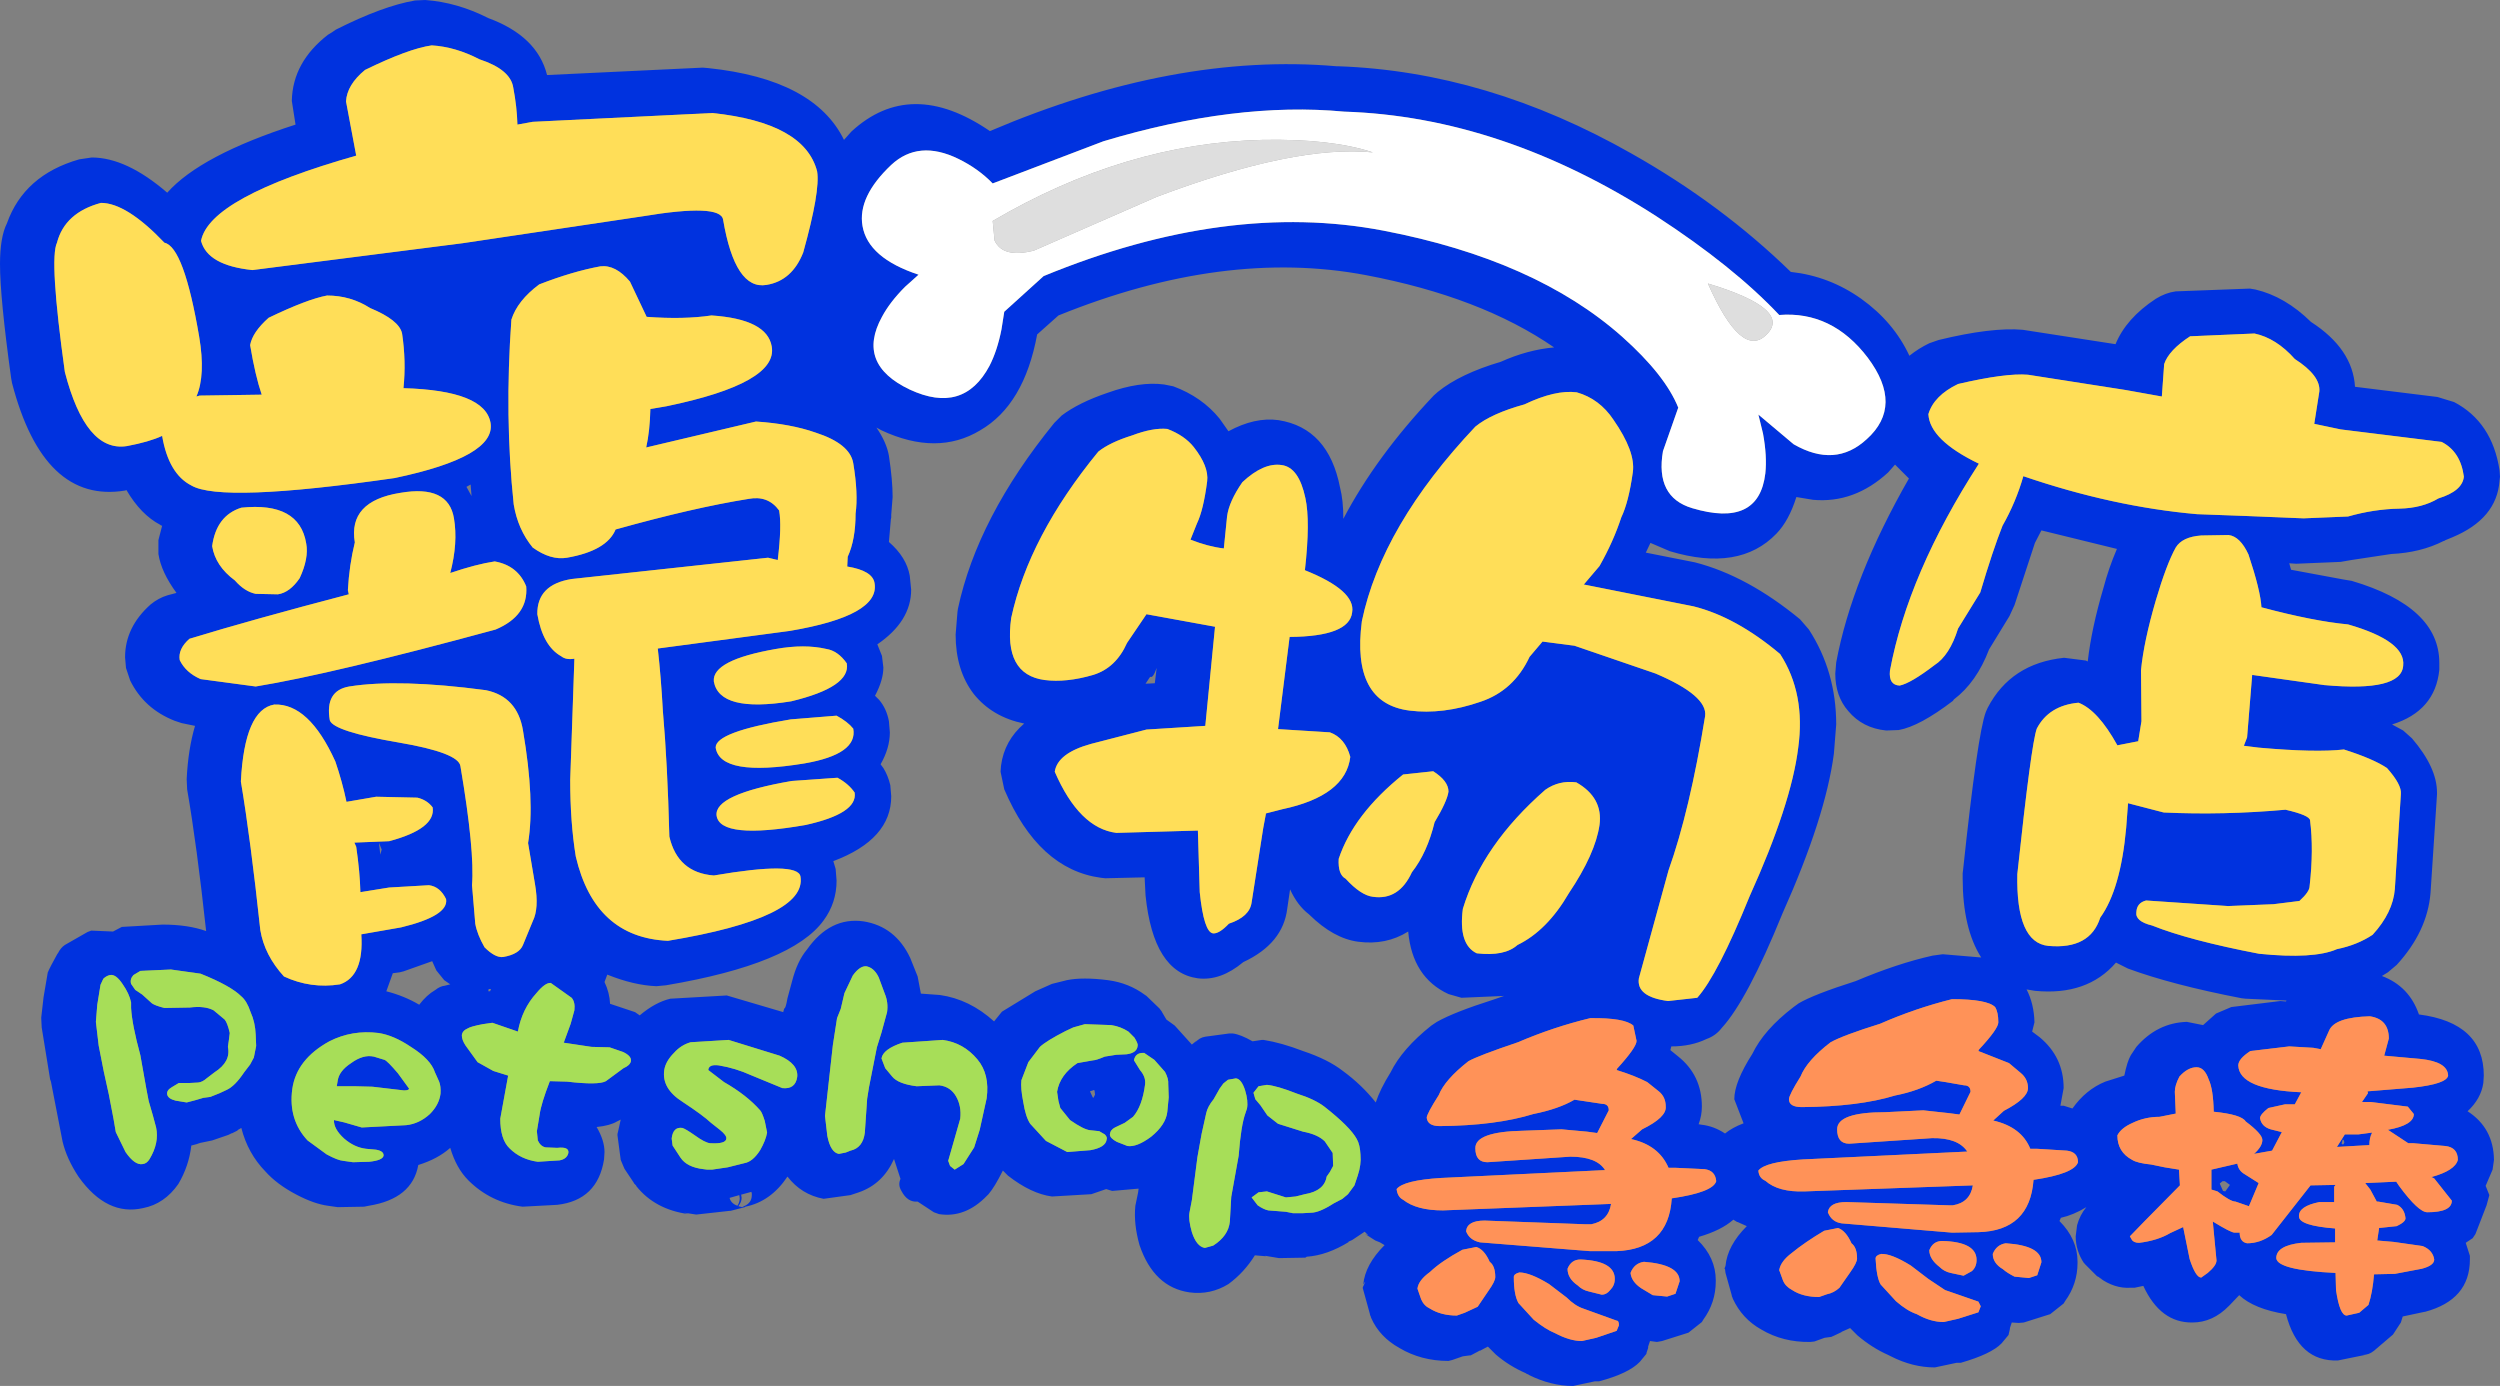 <?xml version="1.0" encoding="UTF-8" standalone="no"?>
<svg xmlns:xlink="http://www.w3.org/1999/xlink" height="149.6px" width="269.85px" xmlns="http://www.w3.org/2000/svg">
  <rect width="100%" height="100%" fill="#808080" stroke="none"/>
  <g transform="matrix(1.0, 0.0, 0.0, 1.0, 136.05, 16.6)">
    <path d="M8.2 -9.45 L8.35 -9.45 Q24.45 -8.9 40.1 0.0 49.75 5.45 57.25 12.75 61.4 13.2 64.85 15.65 68.35 18.15 70.05 21.8 71.05 21.0 72.2 20.45 L73.2 20.1 Q78.95 18.7 82.3 19.0 L92.3 20.55 Q93.45 17.75 96.65 15.65 97.7 15.0 98.8 14.85 L106.8 14.55 107.4 14.65 Q110.6 15.4 113.4 18.15 117.9 21.05 118.15 25.15 L127.05 26.25 128.85 26.8 Q132.95 28.95 133.75 34.15 L133.8 34.85 133.75 35.3 Q133.45 39.4 128.65 41.4 L127.8 41.75 127.9 41.75 127.7 41.8 Q125.25 43.05 122.05 43.2 L117.75 43.85 116.6 44.05 111.8 44.25 111.05 44.2 111.25 44.9 116.9 45.95 117.8 46.1 Q127.25 48.9 127.25 54.95 L127.25 55.7 Q126.8 60.15 122.15 61.6 L123.35 62.25 124.3 63.1 Q127.0 66.25 127.0 68.95 L127.0 69.15 126.3 79.8 Q125.95 83.95 122.65 87.55 L121.7 88.35 121.05 88.75 Q124.0 89.85 125.05 92.9 132.05 93.8 132.05 99.5 L132.0 100.3 Q131.75 102.0 130.3 103.35 133.1 105.15 133.15 108.6 L133.0 109.65 132.25 111.4 132.65 112.4 132.35 113.5 131.15 116.6 130.85 117.05 130.1 117.55 130.55 118.95 130.55 119.35 Q130.55 123.7 125.7 125.0 L125.65 125.0 123.3 125.5 123.1 126.15 122.25 127.45 120.2 129.2 Q119.65 129.65 119.0 129.65 L119.25 129.65 116.3 130.25 Q112.05 130.4 110.7 125.25 107.25 124.7 105.65 123.2 L104.65 124.25 104.55 124.35 Q102.8 126.15 100.6 126.15 97.15 126.2 95.3 122.2 L94.35 122.4 93.9 122.4 Q92.2 122.5 90.6 121.35 L90.9 121.5 90.55 121.3 90.5 121.25 90.3 121.15 89.8 120.65 88.95 119.8 88.95 119.75 88.9 119.75 Q88.0 118.4 88.0 116.85 L88.15 115.65 Q88.45 114.55 89.15 113.7 87.75 114.55 86.4 114.85 L86.25 115.2 Q88.2 117.15 88.2 119.6 L88.2 119.7 Q88.2 122.0 86.85 123.85 L86.7 124.1 85.25 125.25 82.4 126.15 81.85 126.2 81.1 126.15 80.9 126.75 80.9 126.85 80.75 127.5 80.0 128.4 Q78.9 129.55 75.6 130.5 L75.15 130.5 72.8 131.0 Q70.4 131.0 68.05 129.8 L67.75 129.65 Q66.05 128.9 64.45 127.55 L63.65 126.75 62.75 127.15 62.7 127.2 61.75 127.65 61.7 127.65 61.65 127.7 60.9 127.8 59.8 128.2 59.35 128.25 Q56.4 128.3 54.05 126.9 52.0 125.75 51.0 123.6 L50.95 123.45 50.9 123.35 50.85 123.2 50.9 123.3 50.2 120.8 50.15 120.4 50.1 120.35 50.1 120.3 50.2 120.05 Q50.4 117.85 52.5 115.75 L51.5 115.3 51.45 115.3 51.05 115.05 Q49.75 116.2 47.35 116.9 L47.2 117.25 Q49.15 119.15 49.15 121.6 L49.15 121.7 Q49.15 124.0 47.8 125.85 L47.65 126.1 46.2 127.25 43.35 128.15 42.8 128.25 42.05 128.15 41.85 128.75 41.85 128.9 41.65 129.5 41.7 129.5 41.65 129.55 40.95 130.4 Q39.75 131.65 36.55 132.5 L36.5 132.5 36.1 132.5 33.75 133.0 Q31.35 133.0 28.95 131.8 L29.0 131.8 28.65 131.65 28.7 131.65 Q26.85 130.85 25.4 129.6 L24.55 128.75 23.7 129.2 23.6 129.2 23.55 129.25 22.7 129.7 22.6 129.7 21.85 129.8 20.7 130.2 20.3 130.3 Q17.35 130.3 15.0 128.9 12.85 127.7 11.95 125.65 L11.9 125.5 11.9 125.45 11.85 125.4 11.8 125.2 11.85 125.35 11.05 122.45 11.05 122.35 11.3 121.8 11.3 121.75 11.1 122.05 Q11.3 119.9 13.4 117.8 L12.9 117.5 12.4 117.3 11.3 116.6 11.65 116.75 11.25 116.35 9.9 117.25 9.45 117.45 9.55 117.45 Q7.2 118.9 5.0 119.05 L4.85 119.15 2.0 119.2 0.5 118.95 0.6 119.0 -0.6 118.9 Q-1.75 120.75 -3.45 122.0 -5.4 123.2 -7.65 122.9 -11.5 122.35 -13.05 117.8 -13.7 115.5 -13.5 113.55 L-13.2 112.1 -13.15 111.7 -16.0 111.95 -16.65 111.75 -18.25 112.3 -22.5 112.55 Q-24.75 112.25 -27.25 110.3 L-27.8 109.75 Q-28.7 111.55 -29.35 112.3 L-29.5 112.45 Q-31.85 114.9 -34.7 114.45 L-35.25 114.25 -37.0 113.1 Q-38.1 113.2 -38.75 111.95 -39.15 111.3 -38.85 110.65 L-39.55 108.5 Q-40.75 111.2 -43.35 112.1 L-44.25 112.4 -47.15 112.8 Q-49.55 112.35 -51.05 110.4 -52.85 113.1 -55.6 113.65 L-55.65 113.7 -57.2 114.1 -57.3 114.1 -60.9 114.5 -62.2 114.3 -61.75 114.45 Q-65.35 113.95 -67.35 111.45 L-67.4 111.35 -67.6 111.15 -67.65 111.05 -68.65 109.55 -69.05 108.6 -69.4 105.95 -69.4 105.8 -69.35 105.6 -69.05 104.25 -69.45 104.45 Q-70.2 104.9 -71.65 105.05 -70.8 106.5 -70.8 107.75 L-70.85 108.55 Q-71.55 112.95 -75.9 113.45 L-79.65 113.65 Q-83.1 113.2 -85.5 110.8 -86.8 109.5 -87.45 107.3 -88.8 108.5 -90.9 109.15 -91.55 112.8 -96.25 113.55 L-96.75 113.65 -99.6 113.7 -100.65 113.55 Q-102.15 113.35 -104.05 112.35 -106.15 111.25 -107.4 109.85 -109.3 107.9 -110.0 105.15 L-110.35 105.35 -110.45 105.45 -111.05 105.75 -111.0 105.7 -111.4 105.9 -113.15 106.5 -114.85 106.85 -114.45 106.8 -115.4 107.05 Q-115.65 109.25 -116.8 111.2 -118.3 113.35 -120.6 113.8 -124.5 114.7 -127.55 110.45 -128.85 108.5 -129.3 106.6 L-130.6 99.9 -130.6 100.15 -131.55 94.3 -131.6 93.25 -131.35 91.05 -130.9 88.4 -130.75 88.1 -130.95 88.45 -130.5 87.55 -129.85 86.35 -129.8 86.3 Q-129.5 85.7 -129.05 85.4 L-126.6 84.0 -126.2 83.85 -123.85 83.95 -122.9 83.45 -118.5 83.2 Q-115.75 83.2 -113.8 83.9 -114.8 74.65 -115.85 68.6 L-115.9 67.5 Q-115.75 64.3 -115.0 61.75 L-116.45 61.45 -117.2 61.2 Q-120.5 59.9 -122.0 56.85 L-122.45 55.5 -122.55 54.35 Q-122.55 51.1 -119.8 48.65 -118.95 47.95 -117.95 47.65 L-117.0 47.4 Q-118.65 45.15 -118.95 43.2 L-118.95 41.7 -118.55 40.15 -118.7 40.1 -118.75 40.05 Q-120.85 38.95 -122.4 36.3 L-122.55 36.35 Q-131.35 37.8 -134.75 24.75 L-134.85 24.2 Q-136.05 15.5 -136.05 11.9 -136.05 9.0 -135.3 7.5 -133.45 2.3 -127.5 0.6 L-126.15 0.4 Q-122.4 0.4 -118.0 4.2 -114.4 0.15 -104.15 -3.15 L-104.55 -5.7 -104.55 -5.75 Q-104.45 -9.9 -100.65 -12.85 -100.2 -13.1 -99.8 -13.4 -94.75 -15.95 -91.25 -16.55 L-90.15 -16.6 Q-86.7 -16.35 -83.35 -14.65 -78.05 -12.7 -77.0 -8.5 L-60.2 -9.3 -59.6 -9.25 Q-48.15 -8.05 -44.95 -1.5 L-44.15 -2.4 Q-37.75 -8.3 -29.2 -2.45 -9.25 -10.95 8.2 -9.45 M9.05 -4.55 Q-2.65 -5.65 -16.95 -1.35 L-28.9 3.2 Q-30.45 1.6 -32.6 0.55 -36.9 -1.55 -39.85 1.2 -43.5 4.65 -42.95 7.8 -42.35 11.25 -36.9 13.05 L-38.35 14.35 Q-40.0 16.0 -40.85 17.6 -43.65 22.7 -37.85 25.45 -32.05 28.15 -29.25 22.9 -28.4 21.25 -27.95 18.95 L-27.65 17.05 -23.4 13.2 Q-3.6 5.05 13.3 8.3 29.7 11.45 39.05 19.75 43.7 23.9 45.1 27.4 L43.45 32.1 Q42.6 37.05 46.6 38.25 53.8 40.4 54.5 34.5 54.7 32.65 54.25 30.2 L53.75 28.15 57.55 31.35 Q62.05 33.95 65.45 30.8 69.45 27.2 65.55 22.0 61.7 16.95 56.0 17.4 51.05 12.15 42.75 6.75 26.05 -4.0 9.05 -4.55 M-98.7 -5.65 L-97.6 0.2 Q-113.45 4.7 -114.35 9.4 -113.65 12.05 -108.8 12.55 L-86.1 9.65 -66.7 6.75 Q-58.3 5.35 -58.0 7.1 -56.7 14.75 -53.3 14.15 -50.55 13.7 -49.35 10.65 -47.5 4.0 -47.85 1.9 -49.2 -3.35 -59.15 -4.4 L-78.55 -3.45 -80.2 -3.15 Q-80.25 -5.05 -80.65 -7.15 -80.95 -9.1 -84.3 -10.2 -86.9 -11.55 -89.45 -11.7 -91.95 -11.35 -96.65 -9.05 -98.6 -7.45 -98.7 -5.65 M-125.15 5.3 Q-129.05 6.35 -129.9 9.6 -130.75 11.35 -129.05 23.55 -126.8 32.25 -122.35 31.55 -119.95 31.1 -118.55 30.45 -117.85 34.55 -115.4 35.8 -112.2 37.7 -93.45 35.0 -82.5 32.7 -83.1 29.05 -83.7 25.55 -92.5 25.3 -92.2 22.4 -92.65 19.4 -92.95 17.95 -96.1 16.65 -98.2 15.3 -100.75 15.3 -102.9 15.7 -107.05 17.7 -108.8 19.25 -109.05 20.65 -108.5 23.95 -107.8 26.0 L-114.5 26.1 -114.85 26.2 Q-113.85 23.9 -114.55 19.75 -116.2 10.05 -118.3 9.6 -122.4 5.3 -125.15 5.3 M-16.5 25.8 Q-13.0 24.55 -10.4 24.9 L-9.4 25.1 Q-6.3 26.25 -4.4 28.6 L-3.45 29.95 Q-0.6 28.4 1.95 28.75 7.35 29.6 8.6 36.05 8.95 37.4 8.95 39.4 12.5 32.65 18.7 26.1 L19.15 25.7 Q21.55 23.75 25.95 22.45 28.85 21.15 31.7 20.9 23.8 15.45 11.4 13.1 -3.9 10.2 -21.8 17.45 L-24.1 19.5 Q-25.5 27.1 -30.25 29.85 -34.9 32.65 -40.9 29.85 L-41.45 29.55 Q-40.35 31.15 -40.1 32.6 -39.7 35.25 -39.7 37.05 L-39.85 38.95 -39.85 39.25 -39.9 39.5 -39.9 39.55 -40.1 41.9 Q-38.2 43.55 -37.85 45.55 L-37.7 47.05 Q-37.7 50.45 -41.35 52.95 L-40.85 54.2 -40.7 55.45 Q-40.7 56.8 -41.6 58.5 L-41.15 58.95 Q-40.35 59.9 -40.1 61.25 L-40.0 62.45 Q-40.0 64.15 -41.0 65.9 L-40.7 66.3 Q-40.2 67.1 -39.95 68.15 L-39.85 69.35 Q-39.85 74.0 -46.1 76.35 L-45.85 77.2 -45.75 78.45 Q-45.75 80.85 -47.15 82.75 -50.55 87.45 -64.15 89.75 L-65.2 89.85 Q-67.65 89.75 -70.5 88.6 L-70.8 89.4 Q-70.25 90.55 -70.2 91.75 L-67.5 92.65 -67.0 93.0 Q-65.35 91.6 -63.7 91.2 L-57.6 90.85 -51.5 92.65 -51.5 92.6 -51.4 92.25 Q-51.25 92.3 -51.05 91.15 L-50.55 89.3 Q-50.0 87.15 -48.95 85.9 -46.45 82.35 -42.85 82.85 -39.4 83.4 -37.8 86.8 L-37.0 88.8 -36.65 90.65 -34.6 90.8 Q-31.4 91.25 -28.75 93.65 L-27.9 92.6 -24.3 90.4 -22.5 89.6 -20.9 89.2 Q-19.2 88.85 -16.45 89.2 -14.2 89.5 -12.45 90.8 L-12.3 90.9 -10.9 92.25 -10.6 92.65 -10.65 92.6 -10.15 93.45 -9.25 94.1 -7.4 96.15 -6.85 95.7 -7.05 95.95 Q-6.6 95.4 -5.95 95.3 L-3.35 94.95 -3.0 94.95 Q-2.15 95.05 -0.85 95.8 L0.15 95.65 0.35 95.65 Q2.25 95.95 4.6 96.85 7.3 97.75 8.9 99.0 10.95 100.5 12.45 102.4 12.9 101.0 14.05 99.15 15.3 96.6 18.45 94.1 L19.05 93.7 Q20.9 92.65 25.15 91.3 L26.3 90.9 21.7 91.1 20.3 90.7 Q16.4 88.9 15.95 83.95 13.55 85.45 10.55 85.05 7.9 84.7 5.3 82.15 L5.25 82.1 Q4.0 81.15 3.2 79.4 L2.9 81.45 Q2.45 85.25 -1.85 87.25 -4.3 89.3 -6.75 89.0 -11.55 88.35 -12.4 80.05 L-12.5 78.1 -16.75 78.2 -17.2 78.15 Q-23.95 77.25 -27.65 68.6 L-28.05 66.7 -28.0 66.05 Q-27.65 63.35 -25.5 61.5 -28.95 60.8 -30.95 58.3 -32.9 55.75 -32.9 51.9 L-32.7 49.45 -32.65 49.1 Q-30.55 39.25 -22.25 29.05 L-21.45 28.25 Q-19.6 26.85 -16.5 25.8 M-7.2 31.65 Q-8.2 30.4 -10.05 29.7 -11.6 29.55 -13.85 30.4 -16.25 31.15 -17.5 32.15 -25.0 41.3 -26.9 50.1 -27.75 56.2 -23.3 56.8 -20.95 57.1 -18.05 56.25 -15.6 55.5 -14.4 52.8 L-12.3 49.7 -4.9 51.05 -5.95 61.75 -12.3 62.15 -18.3 63.7 Q-21.9 64.7 -22.2 66.7 -19.55 72.8 -15.55 73.3 L-6.75 73.05 -6.55 79.7 Q-6.1 84.05 -5.1 84.15 -4.45 84.2 -3.4 83.1 -1.15 82.35 -0.95 80.8 L0.3 72.8 0.6 71.2 2.35 70.75 Q9.2 69.3 9.7 65.1 9.15 63.05 7.5 62.45 L1.9 62.1 3.15 52.15 Q9.6 52.1 9.9 49.5 10.3 47.15 4.8 44.95 5.4 39.65 4.85 37.15 4.15 33.85 2.3 33.6 0.35 33.3 -1.95 35.45 -3.4 37.55 -3.6 39.15 L-3.95 42.6 Q-5.65 42.4 -7.55 41.65 L-6.85 39.9 Q-6.15 38.45 -5.75 35.35 -5.55 33.75 -7.2 31.65 M-12.4 57.2 L-11.4 57.15 -11.2 55.5 Q-11.6 56.65 -11.9 56.45 L-12.4 57.2 M-78.55 82.85 Q-77.85 81.45 -78.3 78.85 L-79.05 74.4 Q-78.3 69.85 -79.6 62.25 -80.2 58.6 -83.6 57.9 -93.0 56.65 -98.35 57.5 -101.0 57.95 -100.45 61.15 -100.05 62.35 -93.0 63.55 -86.55 64.65 -86.35 66.1 -84.8 75.25 -85.1 78.95 L-84.75 83.1 Q-84.55 84.25 -83.75 85.65 -82.6 86.8 -81.75 86.7 -80.0 86.4 -79.6 85.4 L-78.55 82.85 M-45.65 67.35 L-50.6 67.7 Q-59.0 69.15 -58.7 71.45 -58.3 74.05 -49.1 72.45 -43.45 71.2 -43.8 68.95 -44.45 68.0 -45.65 67.35 M-45.75 60.65 L-50.7 61.05 Q-58.85 62.4 -58.8 64.1 -58.3 67.3 -49.2 65.8 -43.45 64.8 -43.95 62.05 -44.55 61.3 -45.75 60.65 M-52.3 53.45 Q-59.2 54.65 -59.0 56.95 -58.4 60.35 -50.65 59.1 -44.2 57.55 -44.65 55.0 -45.6 53.65 -46.85 53.45 -49.2 52.9 -52.3 53.45 M-48.0 30.1 Q-50.7 29.15 -54.45 28.9 L-66.3 31.7 Q-65.9 29.9 -65.85 27.55 L-64.1 27.25 Q-52.05 24.75 -52.75 20.8 -53.25 17.85 -59.25 17.45 -62.25 17.9 -66.25 17.6 L-68.05 13.8 Q-69.6 11.95 -71.25 12.15 -74.25 12.7 -77.85 14.1 -80.2 15.85 -80.85 17.9 -81.6 28.35 -80.6 37.85 -80.15 40.55 -78.55 42.5 -76.6 43.9 -74.85 43.6 -70.55 42.85 -69.6 40.55 -61.2 38.2 -55.25 37.25 -53.15 36.85 -51.95 38.5 -51.65 40.15 -52.1 43.85 L-53.15 43.6 -74.35 45.9 Q-78.1 46.5 -78.05 49.7 -77.45 53.15 -75.45 54.25 -74.95 54.65 -74.05 54.5 L-74.5 67.6 Q-74.5 72.2 -73.9 75.85 -71.85 84.6 -63.95 84.95 -48.9 82.45 -49.65 78.0 -49.95 76.35 -59.0 77.9 -62.9 77.6 -63.8 73.7 -64.0 65.8 -64.5 60.15 -64.7 56.5 -65.05 53.4 L-50.8 51.5 Q-41.05 49.85 -41.65 46.35 -41.85 45.0 -44.6 44.55 L-44.55 43.5 Q-43.7 41.65 -43.7 38.85 -43.4 36.7 -43.95 33.4 -44.3 31.3 -48.0 30.1 M-11.45 97.8 L-12.55 97.05 Q-13.5 97.0 -13.65 97.85 L-13.0 98.9 Q-12.35 99.65 -12.45 100.45 -12.75 102.8 -13.75 103.95 L-14.65 104.6 -15.7 105.1 Q-16.2 105.35 -16.25 105.85 -16.25 106.25 -15.5 106.65 L-14.35 107.1 Q-13.35 107.25 -11.8 106.1 -10.2 104.8 -10.05 103.4 L-9.9 101.85 -9.95 100.4 Q-9.9 99.85 -10.3 99.1 L-11.45 97.8 M-25.05 98.05 L-25.8 100.0 Q-25.9 100.85 -25.6 102.35 -25.35 103.95 -24.85 104.7 L-23.15 106.55 -20.85 107.75 -18.35 107.55 Q-16.7 107.25 -16.6 106.4 -16.5 106.15 -16.8 105.85 L-17.4 105.5 -18.35 105.4 Q-19.05 105.35 -20.55 104.3 L-21.6 103.0 -21.8 102.25 -21.95 101.25 Q-21.65 99.4 -19.75 98.15 L-18.05 97.85 Q-17.75 97.85 -16.8 97.45 L-15.55 97.25 -14.45 97.2 Q-13.3 97.05 -13.25 96.25 -13.2 96.05 -13.6 95.4 L-14.25 94.75 Q-15.1 94.2 -16.1 94.05 L-18.95 93.95 -20.2 94.3 -21.05 94.7 Q-23.1 95.75 -23.8 96.4 L-25.05 98.05 M-34.3 95.65 L-38.65 95.95 Q-40.75 96.65 -40.9 97.65 L-40.5 98.7 -39.75 99.6 Q-39.1 100.4 -37.1 100.65 L-35.9 100.6 -34.65 100.55 Q-33.45 100.7 -32.85 101.75 -32.25 102.8 -32.4 104.15 L-33.7 108.7 -33.5 109.25 -33.0 109.65 -32.05 109.05 -30.9 107.25 -30.3 105.35 -29.55 101.95 Q-29.2 99.35 -30.55 97.75 -32.05 95.95 -34.3 95.65 M-42.55 87.7 Q-43.25 87.65 -44.0 88.7 L-44.9 90.6 -45.3 92.3 -45.7 93.3 -46.15 96.2 -47.0 103.85 -46.75 106.0 Q-46.4 107.8 -45.5 107.95 L-44.75 107.8 -44.25 107.6 Q-42.9 107.3 -42.7 105.65 L-42.45 102.0 -42.25 100.75 -41.4 96.45 -40.9 94.85 -40.3 92.65 Q-40.15 91.6 -40.55 90.65 L-41.2 88.9 Q-41.7 87.85 -42.55 87.7 M-64.35 98.9 Q-64.65 100.9 -62.35 102.35 -60.15 103.8 -59.3 104.6 L-58.35 105.35 Q-57.6 105.95 -57.65 106.3 -57.7 106.9 -59.4 106.8 -59.95 106.75 -61.05 105.95 -62.05 105.25 -62.4 105.15 -63.4 105.0 -63.55 106.3 L-63.45 107.05 -62.6 108.35 Q-61.9 109.4 -60.1 109.6 L-59.7 109.65 -59.2 109.65 -57.5 109.4 -55.7 108.95 Q-54.8 108.8 -54.0 107.55 -53.4 106.5 -53.25 105.65 L-53.5 104.4 Q-53.8 103.45 -54.0 103.25 -55.45 101.6 -57.9 100.2 L-59.6 98.9 Q-59.55 98.25 -58.45 98.4 -56.65 98.7 -55.0 99.45 L-51.6 100.85 Q-50.2 101.0 -50.0 99.65 -49.85 98.25 -51.9 97.35 L-57.4 95.65 -61.5 95.9 Q-62.55 96.2 -63.3 97.05 -64.2 97.95 -64.35 98.9 M-68.8 96.95 L-70.25 96.45 -72.2 96.4 -75.2 95.95 -74.45 93.9 -74.05 92.45 Q-73.95 91.55 -74.35 91.1 L-76.6 89.5 Q-77.2 89.45 -78.15 90.6 -79.7 92.3 -80.15 94.75 L-82.9 93.8 -83.95 93.95 Q-85.25 94.2 -85.55 94.4 -86.15 94.65 -86.2 95.15 -86.2 95.65 -85.8 96.25 L-84.5 98.05 -82.8 99.0 -81.2 99.5 -82.05 104.15 Q-82.05 106.4 -81.05 107.35 -79.85 108.55 -78.0 108.8 L-75.65 108.65 Q-74.85 108.5 -74.7 107.85 -74.6 107.15 -75.9 107.3 L-77.15 107.25 Q-77.7 107.15 -78.0 106.5 L-78.1 105.5 -77.8 103.7 Q-77.65 102.55 -76.7 100.1 L-74.85 100.15 Q-71.45 100.55 -70.65 100.1 L-68.75 98.7 Q-68.05 98.4 -67.95 97.95 -67.85 97.4 -68.8 96.95 M-18.1 101.85 L-18.0 101.9 -18.0 101.85 -17.85 101.55 -17.9 101.15 -17.95 101.05 -18.4 101.2 -18.1 101.85 M-2.65 99.8 L-3.5 99.95 -4.0 100.35 -4.4 100.9 -5.05 102.05 Q-5.7 102.85 -5.85 103.55 L-6.35 105.8 -6.8 108.3 -7.4 112.95 -7.65 114.25 Q-7.8 115.0 -7.4 116.4 -6.9 117.95 -6.0 118.1 L-5.1 117.85 Q-3.45 116.8 -3.3 115.25 L-3.15 112.6 -2.35 108.15 Q-2.1 104.85 -1.6 103.5 L-1.45 103.05 Q-1.3 102.25 -1.65 101.1 -2.05 99.85 -2.65 99.8 M-115.6 52.35 Q-116.85 53.45 -116.65 54.65 -116.0 56.0 -114.4 56.7 L-108.45 57.5 Q-100.2 56.15 -82.55 51.35 -79.0 49.85 -79.25 46.7 -80.15 44.45 -82.65 44.0 -84.65 44.3 -87.45 45.25 -86.6 42.0 -87.05 39.35 -87.65 35.7 -92.85 36.6 -98.5 37.5 -97.75 41.95 -98.35 44.4 -98.5 47.1 L-98.4 47.55 Q-108.9 50.3 -115.6 52.35 M-103.0 42.05 Q-103.75 37.55 -110.0 38.2 -112.7 39.05 -113.15 42.35 -112.8 44.5 -110.7 46.05 -109.65 47.25 -108.45 47.5 L-106.05 47.55 Q-104.75 47.35 -103.7 45.8 -102.7 43.65 -103.0 42.05 M-85.25 35.7 L-85.7 35.95 -85.15 36.95 -85.25 35.7 M-122.8 89.65 Q-123.55 88.5 -124.2 88.65 -124.6 88.75 -124.9 89.05 L-125.2 89.7 -125.55 91.85 -125.7 93.7 -125.4 96.25 -124.85 99.05 -124.3 101.55 -123.8 104.15 -123.55 105.6 -122.5 107.75 Q-121.5 109.2 -120.65 109.05 -120.2 109.0 -119.9 108.5 -118.85 106.75 -119.2 105.1 L-119.55 103.8 -120.0 102.25 -120.25 100.95 -120.9 97.3 Q-121.8 94.0 -121.9 92.2 L-121.9 91.6 Q-122.1 90.65 -122.8 89.65 M-89.35 70.55 Q-89.95 69.75 -91.0 69.5 L-95.45 69.4 -98.65 69.95 Q-99.1 67.8 -99.85 65.6 -102.7 59.3 -106.45 59.45 -109.65 60.0 -110.05 67.75 -109.0 74.0 -107.95 83.8 -107.5 86.5 -105.4 88.8 -102.5 90.15 -99.35 89.65 -96.75 88.75 -97.05 84.25 L-92.75 83.5 Q-87.6 82.25 -87.9 80.45 -88.55 79.1 -89.75 78.95 L-94.05 79.2 -97.15 79.7 Q-97.2 77.55 -97.6 74.8 L-97.8 74.35 -94.05 74.2 Q-89.0 72.85 -89.35 70.55 M-95.15 74.35 L-95.0 75.65 -94.85 75.1 -95.15 74.35 M-104.5 100.95 Q-104.95 104.25 -102.85 106.5 L-100.8 108.0 Q-99.6 108.65 -99.0 108.7 L-97.95 108.85 -96.2 108.8 Q-94.75 108.65 -94.65 108.15 -94.6 107.65 -95.45 107.5 L-96.55 107.4 Q-97.8 107.25 -98.9 106.3 -100.05 105.25 -100.0 104.3 L-98.9 104.55 -97.0 105.1 -92.2 104.85 Q-90.8 104.7 -89.65 103.65 -88.65 102.65 -88.5 101.45 -88.45 100.65 -88.65 100.15 L-89.1 99.15 Q-89.55 97.75 -91.7 96.4 -93.55 95.15 -95.2 94.9 -98.05 94.55 -100.5 95.8 -104.05 97.75 -104.5 100.95 M-111.8 93.45 Q-111.5 93.8 -111.25 94.9 L-111.35 95.7 -111.45 96.4 Q-111.1 98.0 -112.9 99.15 L-113.75 99.8 Q-114.2 100.2 -114.65 100.25 L-115.6 100.3 -116.75 100.3 -117.5 100.75 Q-118.1 101.1 -118.0 101.55 -117.9 102.0 -117.1 102.2 L-115.9 102.4 -114.95 102.15 -114.1 101.9 -113.35 101.8 -112.35 101.4 -111.6 101.05 Q-110.7 100.65 -109.7 99.15 L-109.05 98.3 -108.65 97.55 -108.4 96.3 -108.45 95.1 Q-108.5 93.75 -109.0 92.65 -109.4 91.45 -110.0 90.95 -111.15 89.8 -114.4 88.5 L-117.6 88.05 -120.9 88.2 -121.65 88.65 Q-122.05 89.1 -121.9 89.6 L-121.45 90.25 -120.7 90.75 -119.65 91.7 Q-119.3 91.95 -118.3 92.2 L-115.55 92.15 Q-113.95 91.95 -113.0 92.45 L-111.8 93.45 M-88.95 88.15 L-89.4 87.15 -92.5 88.25 -92.9 88.35 -93.65 88.45 -94.35 90.4 Q-92.4 90.9 -90.8 91.85 -90.0 90.8 -89.05 90.25 -88.55 89.85 -88.05 89.8 L-87.45 89.65 -88.1 89.2 -88.95 88.15 M-83.05 90.15 L-83.3 90.15 -83.35 90.4 -83.15 90.4 -83.05 90.15 M-95.7 97.45 L-94.55 97.8 Q-94.25 97.9 -93.1 99.25 L-91.9 100.9 Q-91.9 101.1 -92.45 101.1 L-95.85 100.7 -97.8 100.65 -99.7 100.65 -99.6 100.05 Q-99.45 99.0 -98.15 98.15 -96.85 97.2 -95.7 97.45 M-56.45 113.55 Q-56.2 113.15 -56.2 112.75 L-56.25 112.4 -57.3 112.7 Q-57.15 113.3 -56.45 113.55 M-54.95 112.05 L-56.05 112.35 -56.0 112.7 Q-56.0 113.15 -56.35 113.6 L-55.95 113.7 -55.75 113.6 Q-54.9 113.25 -54.9 112.4 L-54.9 112.2 -54.95 112.05 M129.9 34.85 Q129.55 32.15 127.5 31.1 L116.6 29.75 113.75 29.15 114.3 25.65 Q114.45 23.95 111.65 22.15 109.65 19.9 107.3 19.4 L100.35 19.7 Q98.05 21.2 97.55 22.7 L97.3 26.2 93.4 25.5 82.85 23.85 Q80.45 23.65 75.3 24.85 72.7 26.1 72.1 28.1 72.25 30.9 77.55 33.45 69.9 45.3 67.95 55.8 67.8 57.35 69.0 57.4 70.2 57.15 72.75 55.2 74.4 54.15 75.3 51.25 L77.7 47.35 Q79.05 42.8 80.1 40.15 81.55 37.6 82.35 34.8 92.0 38.1 101.1 38.9 L106.5 39.1 112.6 39.35 117.4 39.15 Q120.2 38.35 122.95 38.3 125.4 38.25 127.15 37.2 129.75 36.4 129.9 34.85 M91.0 46.85 Q91.55 44.75 92.45 42.65 L84.3 40.65 83.6 42.0 81.4 48.7 80.85 49.9 78.65 53.5 Q77.3 57.05 74.85 58.9 L74.75 59.05 Q71.15 61.8 68.9 62.2 L67.55 62.25 Q65.0 62.0 63.45 60.15 62.05 58.55 62.05 56.1 L62.15 54.9 Q63.85 45.8 70.0 35.05 L68.5 33.55 67.75 34.4 Q64.1 37.75 59.65 37.35 L57.85 37.05 Q57.05 39.6 55.7 41.0 51.7 45.15 44.2 42.9 L42.1 42.0 41.6 43.05 46.9 44.1 Q52.55 45.55 58.25 50.25 L59.2 51.35 Q62.15 55.9 62.15 61.6 L61.9 64.75 Q61.0 71.6 56.35 82.0 52.55 91.35 49.8 94.35 49.15 95.2 48.15 95.55 46.5 96.35 44.35 96.35 L44.25 96.75 45.05 97.4 Q47.65 99.45 47.65 102.85 47.65 103.8 47.3 104.75 L47.6 104.8 Q48.95 104.95 50.15 105.75 50.95 105.1 52.15 104.65 L51.15 102.05 Q51.15 100.2 53.1 97.15 54.35 94.55 57.55 92.1 L58.1 91.7 Q59.7 90.75 64.25 89.3 68.75 87.4 72.55 86.55 L73.65 86.4 77.8 86.75 Q75.8 83.6 75.8 78.2 L75.8 77.65 75.85 77.25 Q77.4 62.65 78.3 60.25 L78.5 59.8 Q81.0 55.0 86.75 54.4 L89.1 54.7 89.3 54.8 Q89.7 51.25 91.0 46.85 M96.65 48.2 Q95.35 52.65 95.05 55.75 L95.1 61.25 94.75 63.4 94.8 63.4 92.5 63.85 Q90.4 60.05 88.3 59.25 85.1 59.55 83.8 62.05 83.2 63.7 81.7 77.75 81.55 85.15 85.05 85.5 89.55 85.9 90.65 82.45 92.85 79.4 93.45 72.75 L93.65 70.1 97.5 71.1 Q103.95 71.4 110.65 70.8 113.25 71.4 113.3 71.95 113.7 75.1 113.25 79.05 113.25 79.65 112.15 80.65 L109.35 81.0 104.45 81.2 95.6 80.6 Q94.6 80.85 94.55 81.85 94.4 82.85 96.25 83.3 100.25 84.9 107.8 86.35 113.7 86.95 116.2 85.85 118.4 85.4 120.05 84.3 122.25 81.9 122.45 79.35 L123.1 69.1 Q123.2 68.1 121.6 66.3 120.1 65.3 116.95 64.3 113.9 64.65 107.75 64.1 L106.15 63.9 106.5 63.0 107.05 56.25 114.85 57.35 Q123.15 58.1 123.35 55.25 123.65 52.6 117.4 50.8 113.65 50.45 108.05 48.95 107.95 47.15 106.65 43.25 105.75 41.3 104.5 41.15 L101.55 41.2 Q99.5 41.35 98.8 42.5 97.8 44.3 96.65 48.2 M94.55 96.4 Q96.8 93.8 100.0 93.7 L101.75 94.05 103.15 92.8 104.8 92.1 110.1 91.45 110.7 91.5 110.75 91.4 106.35 91.2 105.9 91.15 Q98.4 89.7 93.65 87.95 L92.35 87.3 Q89.25 90.9 83.6 90.35 L82.7 90.2 Q83.5 91.75 83.55 93.75 L83.3 94.75 84.1 95.35 Q86.7 97.5 86.7 100.85 L86.35 102.75 86.7 102.75 87.65 103.05 Q89.1 101.0 91.2 100.15 L93.25 99.5 Q93.55 98.0 93.95 97.3 L94.55 96.4 M118.5 105.85 L120.0 105.65 Q119.7 106.2 119.7 107.0 L116.2 107.2 117.05 105.85 118.5 105.85 M99.2 99.6 Q98.7 100.55 98.7 101.25 L98.8 103.6 97.05 103.95 Q95.5 103.95 94.15 104.6 92.9 105.15 92.5 105.95 92.5 107.75 94.1 108.6 94.65 108.95 96.15 109.1 L97.6 109.4 99.15 109.65 99.25 111.35 95.45 115.2 93.85 116.85 94.05 117.2 Q94.25 117.55 94.85 117.55 96.85 117.3 98.2 116.5 L99.6 115.85 100.3 119.3 Q100.95 121.3 101.55 121.3 L102.25 120.8 Q103.2 120.0 103.2 119.45 L102.85 115.8 102.8 115.25 Q104.75 116.45 105.15 116.45 L105.7 116.45 Q105.7 117.45 106.5 117.6 107.9 117.6 109.15 116.7 L113.35 111.35 116.05 111.3 115.9 111.5 115.9 113.15 114.3 113.15 Q112.05 113.6 112.1 114.7 112.1 115.7 116.0 116.0 L116.0 117.5 112.35 117.55 Q109.65 117.85 109.65 119.2 109.75 120.5 116.05 120.8 L116.1 122.65 Q116.5 125.4 117.25 125.4 L118.6 125.1 119.6 124.25 Q120.05 122.9 120.2 120.95 L122.45 120.9 125.35 120.35 Q126.7 120.0 126.7 119.35 126.55 118.35 125.45 117.9 L122.3 117.45 120.55 117.3 120.75 115.95 122.65 115.75 Q123.6 115.3 123.6 114.9 123.5 113.85 122.7 113.45 L120.65 113.1 120.5 113.1 119.8 111.8 119.25 111.1 122.6 110.95 122.9 111.4 Q125.0 114.25 125.95 114.25 128.6 114.25 128.6 113.0 L126.7 110.6 126.4 110.45 Q128.95 109.75 129.25 108.6 129.25 107.25 127.9 107.1 L124.45 106.8 123.9 106.8 121.7 105.35 Q124.5 104.85 124.5 103.65 L123.85 102.85 119.85 102.35 118.9 102.35 119.55 101.4 119.5 101.2 124.4 100.8 Q128.05 100.4 128.2 99.5 128.15 98.0 125.2 97.7 L121.3 97.35 121.8 95.5 Q121.8 93.4 119.75 93.1 115.95 93.2 115.35 94.65 L114.45 96.65 113.65 96.5 111.05 96.35 106.85 96.85 Q105.55 97.7 105.55 98.4 105.65 101.0 112.35 101.3 L111.65 102.6 110.6 102.6 108.8 103.0 Q107.9 103.7 107.9 104.1 108.05 105.0 109.05 105.3 L110.25 105.6 109.2 107.6 107.25 107.95 Q108.15 107.15 108.15 106.45 108.15 105.8 106.35 104.45 105.9 103.7 102.9 103.4 102.85 100.95 102.35 99.9 101.9 98.6 101.05 98.6 100.1 98.6 99.2 99.6 M82.85 100.85 Q82.85 99.85 82.05 99.2 L80.8 98.15 77.5 96.85 77.55 96.7 Q79.65 94.45 79.65 93.75 79.65 92.65 79.3 92.1 78.45 91.25 74.65 91.25 70.65 92.25 66.9 93.9 62.9 95.15 61.55 95.9 59.0 97.85 58.3 99.6 57.05 101.6 57.05 102.05 57.05 102.9 58.45 102.9 64.6 102.85 68.5 101.65 71.05 101.15 72.95 100.05 L73.95 100.2 75.95 100.55 Q76.65 100.55 76.65 101.25 L75.45 103.7 74.3 103.55 71.55 103.25 67.45 103.45 Q62.25 103.45 62.25 105.3 62.25 106.85 63.55 106.85 L72.5 106.25 Q75.3 106.2 76.3 107.7 L58.55 108.55 Q54.5 108.8 53.75 109.75 53.8 110.55 54.5 110.85 55.9 112.1 58.75 112.0 L76.9 111.35 Q76.6 113.2 74.75 113.5 L74.25 113.5 63.25 113.15 Q61.4 113.15 61.25 114.25 61.65 115.3 62.75 115.45 L74.65 116.45 77.5 116.4 Q83.05 116.25 83.45 110.75 87.85 110.1 88.25 108.85 88.25 107.75 87.05 107.6 L83.8 107.4 83.1 107.4 Q82.15 105.05 79.1 104.35 L80.25 103.3 Q82.85 101.95 82.85 100.85 M116.85 106.4 L116.8 106.45 116.7 106.85 116.85 106.95 116.9 106.9 117.0 106.75 116.95 106.5 116.85 106.4 M18.65 66.65 L15.4 67.0 Q10.05 71.3 8.45 76.1 8.35 77.8 9.2 78.25 10.85 80.05 12.15 80.2 14.95 80.6 16.35 77.55 18.0 75.45 18.8 72.15 20.15 69.9 20.3 68.85 20.3 67.7 18.65 66.65 M30.75 68.65 Q23.95 74.6 21.85 81.5 21.35 85.35 23.35 86.3 26.35 86.65 27.75 85.4 30.95 83.85 33.3 79.8 36.15 75.55 36.6 72.45 37.0 69.5 34.1 67.85 32.25 67.6 30.75 68.65 M56.1 54.0 Q51.35 50.0 46.75 48.85 L34.95 46.5 34.9 46.5 36.6 44.5 Q38.1 41.85 38.95 39.25 39.75 37.6 40.2 34.35 40.5 32.15 38.1 28.7 36.6 26.45 34.15 25.75 31.85 25.45 28.5 27.05 24.9 28.05 23.2 29.45 13.1 40.15 10.95 50.45 9.8 59.3 16.1 60.1 19.7 60.55 23.75 59.15 27.35 57.95 29.05 54.3 L30.45 52.65 33.9 53.1 42.65 56.1 Q48.3 58.5 48.0 60.7 46.35 70.9 44.05 77.35 L40.85 89.0 Q40.55 91.0 44.0 91.45 L47.15 91.1 Q49.35 88.65 52.8 80.15 57.3 70.2 58.05 64.1 58.85 58.25 56.1 54.0 M6.9 102.85 Q5.85 102.05 3.95 101.45 1.8 100.6 0.7 100.5 L-0.2 100.65 -0.75 101.35 -0.55 102.05 0.0 102.7 0.75 103.8 1.9 104.7 4.6 105.55 Q6.2 105.85 6.95 106.6 L7.8 107.85 7.85 109.25 7.5 109.9 7.15 110.4 Q6.9 111.95 4.8 112.3 L3.8 112.55 2.75 112.65 0.7 112.0 -0.2 112.1 -0.95 112.65 -0.3 113.5 Q0.35 113.95 0.85 114.05 L2.75 114.2 3.5 114.35 4.6 114.35 5.45 114.3 Q6.35 114.3 7.9 113.3 L8.85 112.8 9.45 112.3 10.15 111.35 10.5 110.3 Q10.9 109.1 10.8 108.05 10.75 106.95 10.4 106.35 9.7 105.05 6.9 102.85 M106.25 110.15 L107.75 111.1 106.7 113.6 105.25 113.1 Q104.7 113.1 103.3 112.0 L102.65 111.8 102.65 109.65 105.45 109.0 Q105.55 109.75 106.25 110.15 M27.95 120.75 Q27.35 120.9 27.35 121.25 27.35 123.15 27.85 124.05 L29.5 125.85 Q30.8 126.9 31.8 127.3 33.4 128.15 34.7 128.15 L36.25 127.8 38.45 127.05 38.7 126.45 Q38.7 125.95 38.45 125.95 L34.85 124.65 Q33.95 124.35 33.05 123.45 L31.15 122.0 Q29.1 120.75 27.95 120.75 M24.75 119.6 Q24.15 118.25 23.3 118.0 L21.8 118.3 Q19.5 119.55 18.3 120.7 17.05 121.6 16.95 122.5 L17.35 123.65 Q17.65 124.35 18.3 124.65 19.5 125.4 21.2 125.4 L22.05 125.1 23.45 124.45 24.6 122.75 Q25.35 121.7 25.35 121.25 25.35 120.05 24.75 119.6 M34.55 119.35 Q33.55 119.35 33.15 120.35 33.15 121.4 34.25 122.15 34.75 122.65 35.45 122.8 L36.85 123.15 Q37.35 123.15 37.75 122.65 38.25 122.15 38.25 121.45 38.25 119.5 34.55 119.35 M41.4 119.6 Q40.35 119.75 39.95 120.8 40.05 121.75 41.1 122.45 L42.35 123.2 43.9 123.35 44.8 123.05 45.25 121.7 Q45.25 119.9 41.4 119.6 M63.8 117.6 Q63.2 116.25 62.35 115.95 L60.85 116.25 Q58.75 117.5 57.35 118.65 56.15 119.55 56.0 120.5 L56.4 121.6 Q56.65 122.25 57.4 122.65 58.55 123.4 60.3 123.4 L61.15 123.1 Q61.9 122.95 62.5 122.4 L63.65 120.75 Q64.4 119.7 64.4 119.25 64.4 118.05 63.8 117.6 M72.1 121.45 L70.2 120.0 Q68.1 118.7 67.0 118.75 66.4 118.9 66.4 119.25 66.5 121.3 66.95 122.05 L68.6 123.85 Q69.8 124.9 70.85 125.25 72.35 126.1 73.75 126.1 L75.3 125.75 77.5 125.05 77.75 124.4 77.5 123.9 73.9 122.65 72.1 121.45 M73.3 120.15 Q73.8 120.65 74.5 120.8 L75.9 121.1 76.8 120.6 Q77.3 120.15 77.3 119.4 77.3 117.45 73.6 117.35 72.6 117.35 72.2 118.35 72.2 119.3 73.3 120.15 M22.45 97.95 Q19.9 99.95 19.25 101.6 17.95 103.65 17.95 104.05 18.05 104.95 19.35 104.95 25.4 104.9 29.45 103.65 32.2 103.1 33.9 102.1 L36.9 102.55 Q37.6 102.55 37.6 103.25 L36.35 105.7 35.25 105.55 32.5 105.3 28.4 105.45 Q23.15 105.55 23.2 107.35 23.2 108.85 24.5 108.85 L33.45 108.25 Q36.3 108.25 37.2 109.7 L19.5 110.55 Q15.45 110.8 14.7 111.75 14.8 112.6 15.4 112.9 16.85 114.05 19.7 114.05 L37.85 113.35 Q37.55 115.2 35.7 115.55 L35.15 115.55 24.2 115.15 Q22.3 115.15 22.2 116.3 22.55 117.25 23.7 117.5 L35.6 118.45 38.4 118.45 Q44.05 118.25 44.4 112.75 48.85 112.1 49.2 110.9 49.1 109.75 47.95 109.6 L44.75 109.45 44.05 109.45 Q43.0 107.0 40.0 106.35 L41.2 105.3 Q43.85 104.0 43.75 102.85 43.75 101.8 43.0 101.2 L41.75 100.2 Q40.4 99.5 38.45 98.9 L38.5 98.75 Q40.6 96.45 40.6 95.75 L40.25 94.1 Q39.3 93.25 35.6 93.3 31.65 94.25 27.8 95.9 23.5 97.35 22.45 97.95 M103.9 111.95 L104.15 112.0 104.65 111.3 104.1 110.9 103.85 110.9 103.55 111.15 103.9 111.95 M84.3 119.65 Q84.3 117.85 80.45 117.6 79.45 117.75 79.05 118.75 79.05 119.75 80.15 120.4 80.6 120.8 81.4 121.2 L82.95 121.35 83.85 121.05 84.3 119.65" fill="#0032df" fill-rule="evenodd" stroke="none"/>
    <path d="M-125.15 5.3 Q-122.4 5.3 -118.3 9.6 -116.2 10.05 -114.55 19.75 -113.85 23.9 -114.85 26.2 L-114.5 26.1 -107.8 26.0 Q-108.5 23.95 -109.05 20.65 -108.8 19.25 -107.05 17.7 -102.9 15.7 -100.75 15.3 -98.2 15.3 -96.1 16.65 -92.95 17.95 -92.65 19.4 -92.2 22.4 -92.5 25.3 -83.7 25.55 -83.1 29.05 -82.5 32.7 -93.45 35.0 -112.2 37.7 -115.4 35.8 -117.85 34.55 -118.55 30.45 -119.95 31.1 -122.35 31.55 -126.8 32.25 -129.05 23.55 -130.75 11.35 -129.9 9.6 -129.05 6.35 -125.15 5.3 M-98.7 -5.65 Q-98.6 -7.45 -96.65 -9.05 -91.95 -11.35 -89.45 -11.7 -86.9 -11.55 -84.3 -10.2 -80.95 -9.1 -80.65 -7.15 -80.25 -5.05 -80.2 -3.15 L-78.55 -3.45 -59.15 -4.4 Q-49.2 -3.35 -47.85 1.9 -47.5 4.0 -49.35 10.65 -50.55 13.7 -53.3 14.15 -56.7 14.75 -58.0 7.1 -58.3 5.35 -66.7 6.75 L-86.1 9.65 -108.8 12.55 Q-113.65 12.05 -114.35 9.4 -113.45 4.7 -97.6 0.2 L-98.7 -5.65 M-7.2 31.65 Q-5.55 33.75 -5.75 35.35 -6.15 38.45 -6.85 39.9 L-7.55 41.65 Q-5.65 42.4 -3.95 42.6 L-3.6 39.15 Q-3.4 37.55 -1.95 35.45 0.35 33.3 2.3 33.6 4.15 33.85 4.85 37.15 5.4 39.65 4.8 44.95 10.3 47.15 9.9 49.5 9.6 52.1 3.15 52.15 L1.9 62.1 7.5 62.45 Q9.15 63.05 9.7 65.1 9.2 69.3 2.35 70.75 L0.6 71.2 0.3 72.8 -0.95 80.8 Q-1.15 82.35 -3.4 83.1 -4.45 84.2 -5.1 84.15 -6.1 84.05 -6.55 79.7 L-6.75 73.05 -15.55 73.3 Q-19.55 72.8 -22.2 66.7 -21.9 64.7 -18.3 63.7 L-12.3 62.15 -5.95 61.75 -4.9 51.05 -12.3 49.7 -14.4 52.8 Q-15.6 55.5 -18.05 56.25 -20.95 57.1 -23.3 56.8 -27.75 56.2 -26.9 50.1 -25.0 41.3 -17.5 32.15 -16.25 31.15 -13.85 30.4 -11.6 29.55 -10.05 29.7 -8.2 30.4 -7.2 31.65 M-48.0 30.1 Q-44.3 31.3 -43.95 33.4 -43.4 36.7 -43.7 38.85 -43.7 41.65 -44.55 43.5 L-44.6 44.55 Q-41.85 45.0 -41.65 46.35 -41.05 49.85 -50.8 51.5 L-65.05 53.4 Q-64.7 56.5 -64.5 60.15 -64.0 65.8 -63.8 73.7 -62.9 77.6 -59.0 77.9 -49.95 76.35 -49.65 78.0 -48.9 82.45 -63.95 84.95 -71.85 84.6 -73.9 75.85 -74.5 72.2 -74.5 67.6 L-74.05 54.5 Q-74.95 54.65 -75.45 54.25 -77.45 53.15 -78.05 49.7 -78.1 46.5 -74.35 45.9 L-53.15 43.6 -52.1 43.85 Q-51.65 40.15 -51.95 38.5 -53.15 36.85 -55.25 37.25 -61.2 38.2 -69.6 40.55 -70.55 42.85 -74.85 43.6 -76.6 43.9 -78.55 42.5 -80.15 40.55 -80.6 37.85 -81.6 28.35 -80.85 17.9 -80.2 15.85 -77.85 14.1 -74.25 12.7 -71.25 12.15 -69.6 11.95 -68.05 13.8 L-66.25 17.6 Q-62.25 17.9 -59.25 17.45 -53.25 17.85 -52.75 20.8 -52.05 24.75 -64.1 27.25 L-65.85 27.55 Q-65.9 29.9 -66.3 31.7 L-54.45 28.9 Q-50.7 29.15 -48.0 30.1 M-52.3 53.45 Q-49.2 52.9 -46.85 53.45 -45.6 53.65 -44.65 55.0 -44.2 57.55 -50.65 59.1 -58.4 60.35 -59.0 56.95 -59.2 54.65 -52.3 53.45 M-45.75 60.65 Q-44.55 61.3 -43.95 62.05 -43.45 64.8 -49.2 65.8 -58.3 67.3 -58.8 64.1 -58.85 62.4 -50.7 61.05 L-45.75 60.65 M-45.65 67.35 Q-44.45 68.0 -43.8 68.95 -43.45 71.2 -49.1 72.45 -58.3 74.05 -58.7 71.45 -59.0 69.15 -50.6 67.7 L-45.65 67.35 M-78.55 82.85 L-79.6 85.4 Q-80.0 86.4 -81.75 86.7 -82.6 86.8 -83.75 85.65 -84.55 84.25 -84.75 83.1 L-85.1 78.95 Q-84.8 75.25 -86.35 66.1 -86.55 64.65 -93.0 63.55 -100.05 62.35 -100.45 61.15 -101.0 57.95 -98.35 57.5 -93.0 56.65 -83.6 57.9 -80.2 58.6 -79.6 62.25 -78.3 69.85 -79.05 74.4 L-78.3 78.85 Q-77.85 81.45 -78.55 82.85 M-103.0 42.05 Q-102.7 43.65 -103.7 45.8 -104.75 47.35 -106.05 47.55 L-108.45 47.5 Q-109.65 47.25 -110.7 46.05 -112.8 44.5 -113.15 42.35 -112.7 39.05 -110.0 38.2 -103.75 37.55 -103.0 42.05 M-115.6 52.35 Q-108.9 50.3 -98.4 47.55 L-98.5 47.1 Q-98.35 44.4 -97.75 41.95 -98.5 37.5 -92.85 36.6 -87.65 35.7 -87.05 39.35 -86.6 42.0 -87.45 45.25 -84.65 44.3 -82.65 44.0 -80.15 44.45 -79.25 46.7 -79.0 49.85 -82.55 51.35 -100.2 56.15 -108.45 57.5 L-114.4 56.7 Q-116.0 56.0 -116.65 54.65 -116.85 53.45 -115.6 52.35 M-89.35 70.55 Q-89.0 72.85 -94.05 74.2 L-97.8 74.35 -97.6 74.8 Q-97.2 77.55 -97.15 79.7 L-94.05 79.2 -89.75 78.95 Q-88.55 79.1 -87.9 80.45 -87.6 82.25 -92.75 83.5 L-97.05 84.25 Q-96.75 88.75 -99.35 89.65 -102.5 90.15 -105.4 88.8 -107.5 86.5 -107.95 83.8 -109.0 74.0 -110.05 67.75 -109.65 60.0 -106.45 59.45 -102.7 59.3 -99.85 65.6 -99.1 67.8 -98.65 69.95 L-95.45 69.4 -91.0 69.5 Q-89.95 69.75 -89.35 70.55 M129.9 34.85 Q129.75 36.4 127.15 37.2 125.4 38.25 122.95 38.3 120.2 38.35 117.4 39.15 L112.6 39.35 106.5 39.1 101.1 38.9 Q92.0 38.1 82.35 34.8 81.55 37.6 80.1 40.15 79.05 42.8 77.7 47.35 L75.3 51.25 Q74.4 54.15 72.75 55.2 70.2 57.15 69.0 57.4 67.8 57.35 67.95 55.8 69.9 45.3 77.55 33.45 72.25 30.9 72.1 28.1 72.7 26.1 75.3 24.85 80.45 23.65 82.85 23.85 L93.4 25.5 97.3 26.2 97.55 22.7 Q98.05 21.2 100.35 19.7 L107.3 19.4 Q109.65 19.9 111.65 22.15 114.45 23.95 114.3 25.65 L113.75 29.15 116.6 29.75 127.5 31.1 Q129.55 32.15 129.9 34.85 M96.65 48.2 Q97.8 44.3 98.8 42.5 99.5 41.35 101.55 41.2 L104.5 41.15 Q105.75 41.3 106.65 43.25 107.95 47.15 108.05 48.95 113.65 50.45 117.4 50.8 123.65 52.6 123.35 55.25 123.15 58.1 114.85 57.35 L107.05 56.25 106.5 63.0 106.15 63.9 107.75 64.1 Q113.9 64.65 116.95 64.3 120.1 65.3 121.6 66.3 123.2 68.1 123.1 69.1 L122.45 79.35 Q122.25 81.9 120.05 84.3 118.4 85.4 116.2 85.85 113.7 86.95 107.8 86.35 100.25 84.9 96.25 83.3 94.4 82.85 94.55 81.85 94.6 80.85 95.6 80.6 L104.45 81.2 109.35 81.0 112.15 80.65 Q113.25 79.65 113.25 79.05 113.7 75.1 113.3 71.95 113.25 71.4 110.65 70.8 103.95 71.4 97.5 71.1 L93.65 70.1 93.45 72.75 Q92.85 79.4 90.65 82.45 89.55 85.9 85.05 85.5 81.55 85.15 81.7 77.75 83.2 63.7 83.8 62.05 85.1 59.55 88.3 59.25 90.4 60.05 92.5 63.85 L94.8 63.4 94.75 63.4 95.1 61.25 95.05 55.75 Q95.35 52.65 96.65 48.2 M56.1 54.0 Q58.85 58.25 58.05 64.1 57.3 70.2 52.8 80.15 49.35 88.65 47.15 91.1 L44.0 91.45 Q40.55 91.0 40.85 89.0 L44.05 77.35 Q46.35 70.9 48.0 60.7 48.3 58.5 42.65 56.1 L33.9 53.1 30.45 52.65 29.05 54.3 Q27.35 57.95 23.75 59.15 19.7 60.55 16.1 60.1 9.8 59.3 10.95 50.45 13.1 40.15 23.2 29.45 24.9 28.05 28.5 27.05 31.85 25.45 34.15 25.75 36.6 26.45 38.1 28.7 40.5 32.15 40.2 34.35 39.75 37.6 38.95 39.25 38.1 41.85 36.6 44.5 L34.9 46.5 34.95 46.5 46.75 48.85 Q51.35 50.0 56.1 54.0 M30.75 68.65 Q32.25 67.6 34.1 67.85 37.0 69.5 36.6 72.45 36.15 75.55 33.3 79.8 30.95 83.85 27.75 85.4 26.35 86.65 23.35 86.3 21.35 85.35 21.85 81.5 23.95 74.6 30.75 68.65 M18.65 66.65 Q20.3 67.7 20.3 68.85 20.15 69.9 18.8 72.15 18.0 75.45 16.35 77.55 14.95 80.6 12.15 80.2 10.85 80.05 9.2 78.25 8.35 77.8 8.45 76.1 10.05 71.3 15.4 67.0 L18.65 66.65" fill="#ffde58" fill-rule="evenodd" stroke="none"/>
    <path d="M-68.8 96.95 Q-67.85 97.4 -67.95 97.95 -68.05 98.4 -68.75 98.7 L-70.65 100.1 Q-71.45 100.55 -74.85 100.15 L-76.7 100.1 Q-77.65 102.55 -77.8 103.7 L-78.1 105.5 -78.0 106.5 Q-77.7 107.15 -77.15 107.25 L-75.9 107.3 Q-74.6 107.15 -74.7 107.85 -74.85 108.5 -75.65 108.65 L-78.0 108.8 Q-79.85 108.55 -81.05 107.35 -82.05 106.4 -82.05 104.15 L-81.2 99.5 -82.8 99.0 -84.5 98.05 -85.8 96.25 Q-86.2 95.65 -86.2 95.15 -86.15 94.65 -85.55 94.4 -85.25 94.2 -83.95 93.95 L-82.9 93.8 -80.15 94.75 Q-79.7 92.3 -78.15 90.6 -77.2 89.45 -76.6 89.5 L-74.35 91.1 Q-73.95 91.55 -74.05 92.45 L-74.45 93.9 -75.2 95.95 -72.2 96.4 -70.25 96.45 -68.8 96.95 M-64.35 98.9 Q-64.2 97.95 -63.3 97.05 -62.55 96.2 -61.5 95.9 L-57.4 95.65 -51.9 97.35 Q-49.85 98.25 -50.0 99.65 -50.2 101.0 -51.6 100.85 L-55.0 99.45 Q-56.65 98.7 -58.45 98.4 -59.55 98.25 -59.6 98.9 L-57.9 100.2 Q-55.45 101.6 -54.0 103.25 -53.8 103.45 -53.5 104.4 L-53.25 105.65 Q-53.4 106.5 -54.0 107.55 -54.8 108.8 -55.7 108.95 L-57.5 109.4 -59.2 109.65 -59.7 109.65 -60.1 109.6 Q-61.9 109.4 -62.6 108.35 L-63.45 107.05 -63.55 106.3 Q-63.4 105.0 -62.4 105.15 -62.05 105.25 -61.05 105.95 -59.95 106.75 -59.4 106.8 -57.7 106.9 -57.65 106.3 -57.6 105.95 -58.35 105.35 L-59.3 104.6 Q-60.15 103.8 -62.35 102.35 -64.65 100.9 -64.35 98.9 M-42.55 87.7 Q-41.7 87.85 -41.2 88.9 L-40.55 90.65 Q-40.15 91.6 -40.3 92.65 L-40.9 94.85 -41.4 96.45 -42.25 100.75 -42.45 102.0 -42.7 105.65 Q-42.9 107.3 -44.25 107.6 L-44.75 107.8 -45.5 107.95 Q-46.4 107.8 -46.75 106.0 L-47.0 103.85 -46.15 96.2 -45.7 93.3 -45.3 92.3 -44.9 90.6 -44.0 88.7 Q-43.25 87.65 -42.55 87.7 M-34.3 95.65 Q-32.05 95.95 -30.55 97.75 -29.2 99.35 -29.55 101.95 L-30.3 105.35 -30.9 107.25 -32.05 109.05 -33.0 109.65 -33.5 109.25 -33.7 108.7 -32.4 104.15 Q-32.25 102.8 -32.85 101.75 -33.45 100.7 -34.65 100.55 L-35.9 100.6 -37.1 100.65 Q-39.1 100.4 -39.75 99.6 L-40.5 98.7 -40.9 97.65 Q-40.75 96.65 -38.65 95.95 L-34.3 95.65 M-25.05 98.05 L-23.8 96.4 Q-23.1 95.75 -21.05 94.7 L-20.2 94.3 -18.95 93.95 -16.1 94.05 Q-15.1 94.2 -14.25 94.75 L-13.6 95.4 Q-13.2 96.05 -13.25 96.25 -13.3 97.05 -14.45 97.2 L-15.55 97.25 -16.8 97.45 Q-17.75 97.85 -18.05 97.85 L-19.75 98.15 Q-21.65 99.4 -21.95 101.25 L-21.8 102.25 -21.6 103.0 -20.55 104.3 Q-19.05 105.35 -18.35 105.4 L-17.4 105.5 -16.8 105.85 Q-16.5 106.15 -16.6 106.4 -16.7 107.25 -18.35 107.55 L-20.85 107.75 -23.15 106.55 -24.85 104.7 Q-25.35 103.95 -25.6 102.35 -25.9 100.85 -25.8 100.0 L-25.05 98.05 M-11.45 97.8 L-10.3 99.1 Q-9.9 99.85 -9.95 100.4 L-9.9 101.85 -10.05 103.4 Q-10.2 104.8 -11.8 106.1 -13.35 107.25 -14.35 107.1 L-15.5 106.65 Q-16.25 106.25 -16.25 105.85 -16.2 105.35 -15.7 105.1 L-14.65 104.6 -13.75 103.95 Q-12.75 102.8 -12.45 100.45 -12.35 99.65 -13.0 98.9 L-13.65 97.85 Q-13.5 97.0 -12.55 97.05 L-11.45 97.8 M-2.65 99.8 Q-2.05 99.85 -1.65 101.1 -1.3 102.25 -1.45 103.05 L-1.6 103.5 Q-2.1 104.85 -2.35 108.15 L-3.15 112.6 -3.3 115.25 Q-3.45 116.8 -5.1 117.85 L-6.0 118.1 Q-6.9 117.95 -7.4 116.4 -7.8 115.0 -7.65 114.25 L-7.4 112.95 -6.8 108.3 -6.35 105.8 -5.85 103.55 Q-5.7 102.85 -5.05 102.05 L-4.4 100.9 -4.0 100.35 -3.5 99.95 -2.65 99.8 M-122.8 89.65 Q-122.1 90.65 -121.9 91.6 L-121.9 92.2 Q-121.8 94.0 -120.9 97.3 L-120.25 100.95 -120.0 102.25 -119.55 103.8 -119.2 105.1 Q-118.85 106.75 -119.9 108.5 -120.2 109.0 -120.65 109.05 -121.5 109.2 -122.5 107.75 L-123.55 105.6 -123.8 104.15 -124.3 101.55 -124.85 99.05 -125.4 96.25 -125.7 93.7 -125.55 91.85 -125.2 89.7 -124.9 89.05 Q-124.6 88.75 -124.2 88.65 -123.55 88.5 -122.8 89.65 M-111.8 93.45 L-113.0 92.45 Q-113.95 91.95 -115.55 92.15 L-118.3 92.2 Q-119.3 91.95 -119.65 91.7 L-120.7 90.75 -121.45 90.25 -121.9 89.6 Q-122.05 89.1 -121.65 88.65 L-120.9 88.2 -117.6 88.05 -114.4 88.5 Q-111.15 89.8 -110.0 90.95 -109.4 91.45 -109.0 92.65 -108.5 93.75 -108.45 95.1 L-108.4 96.3 -108.65 97.55 -109.05 98.3 -109.7 99.15 Q-110.7 100.65 -111.6 101.05 L-112.35 101.4 -113.35 101.8 -114.1 101.9 -114.95 102.15 -115.9 102.4 -117.1 102.2 Q-117.9 102.0 -118.0 101.55 -118.1 101.1 -117.5 100.75 L-116.75 100.3 -115.6 100.3 -114.65 100.25 Q-114.2 100.2 -113.75 99.8 L-112.9 99.15 Q-111.1 98.0 -111.45 96.4 L-111.35 95.7 -111.25 94.9 Q-111.5 93.8 -111.8 93.45 M-104.5 100.95 Q-104.05 97.75 -100.5 95.8 -98.05 94.55 -95.2 94.9 -93.55 95.15 -91.7 96.4 -89.55 97.75 -89.1 99.15 L-88.65 100.15 Q-88.45 100.65 -88.5 101.45 -88.65 102.65 -89.65 103.65 -90.8 104.7 -92.2 104.85 L-97.0 105.1 -98.9 104.55 -100.0 104.3 Q-100.05 105.25 -98.9 106.3 -97.8 107.25 -96.55 107.4 L-95.45 107.5 Q-94.6 107.65 -94.65 108.15 -94.75 108.65 -96.2 108.8 L-97.95 108.85 -99.0 108.7 Q-99.6 108.65 -100.8 108.0 L-102.85 106.5 Q-104.95 104.25 -104.5 100.95 M-95.7 97.45 Q-96.85 97.2 -98.15 98.15 -99.45 99.0 -99.6 100.05 L-99.7 100.65 -97.8 100.65 -95.85 100.7 -92.45 101.1 Q-91.9 101.1 -91.9 100.9 L-93.1 99.25 Q-94.25 97.9 -94.55 97.8 L-95.7 97.45 M6.9 102.85 Q9.7 105.05 10.4 106.35 10.75 106.95 10.8 108.05 10.9 109.1 10.5 110.3 L10.15 111.35 9.45 112.3 8.85 112.8 7.9 113.3 Q6.35 114.3 5.45 114.3 L4.6 114.35 3.5 114.35 2.75 114.2 0.85 114.05 Q0.35 113.95 -0.3 113.5 L-0.95 112.65 -0.2 112.1 0.7 112.0 2.75 112.65 3.8 112.55 4.8 112.3 Q6.9 111.95 7.15 110.4 L7.5 109.9 7.85 109.25 7.8 107.85 6.95 106.6 Q6.2 105.85 4.6 105.55 L1.9 104.7 0.75 103.8 0.0 102.7 -0.55 102.05 -0.75 101.35 -0.2 100.65 0.7 100.5 Q1.8 100.6 3.95 101.45 5.85 102.05 6.9 102.85" fill="#a7de58" fill-rule="evenodd" stroke="none"/>
    <path d="M82.85 100.85 Q82.85 101.95 80.25 103.3 L79.1 104.35 Q82.15 105.05 83.1 107.4 L83.8 107.4 87.05 107.6 Q88.25 107.75 88.25 108.85 87.85 110.1 83.45 110.75 83.05 116.25 77.5 116.4 L74.65 116.45 62.75 115.45 Q61.65 115.3 61.25 114.25 61.4 113.15 63.25 113.15 L74.25 113.5 74.75 113.5 Q76.6 113.2 76.9 111.35 L58.75 112.0 Q55.9 112.1 54.5 110.85 53.8 110.55 53.75 109.75 54.5 108.8 58.55 108.55 L76.3 107.7 Q75.3 106.2 72.5 106.25 L63.55 106.85 Q62.25 106.85 62.25 105.3 62.25 103.45 67.45 103.45 L71.55 103.25 74.3 103.55 75.45 103.7 76.65 101.25 Q76.65 100.55 75.95 100.55 L73.95 100.2 72.95 100.05 Q71.05 101.15 68.5 101.65 64.6 102.85 58.45 102.9 57.05 102.9 57.05 102.05 57.05 101.6 58.3 99.6 59.0 97.85 61.55 95.9 62.9 95.15 66.9 93.9 70.65 92.25 74.65 91.25 78.45 91.25 79.3 92.1 79.65 92.65 79.65 93.75 79.65 94.45 77.55 96.7 L77.5 96.85 80.8 98.15 82.05 99.2 Q82.85 99.85 82.85 100.85 M99.2 99.6 Q100.1 98.6 101.05 98.6 101.9 98.6 102.35 99.9 102.85 100.95 102.9 103.4 105.9 103.7 106.35 104.45 108.15 105.8 108.15 106.45 108.15 107.15 107.25 107.95 L109.2 107.6 110.25 105.6 109.05 105.3 Q108.05 105.0 107.9 104.1 107.9 103.7 108.8 103.0 L110.6 102.6 111.65 102.6 112.35 101.3 Q105.65 101.0 105.55 98.4 105.55 97.7 106.85 96.85 L111.05 96.35 113.65 96.5 114.45 96.65 115.35 94.65 Q115.95 93.2 119.75 93.1 121.8 93.4 121.8 95.5 L121.3 97.35 125.2 97.7 Q128.15 98.0 128.2 99.5 128.05 100.4 124.4 100.8 L119.5 101.2 119.55 101.4 118.9 102.35 119.85 102.35 123.85 102.85 124.5 103.65 Q124.5 104.85 121.7 105.35 L123.9 106.8 124.45 106.8 127.9 107.1 Q129.25 107.25 129.25 108.6 128.95 109.75 126.4 110.45 L126.7 110.6 128.6 113.0 Q128.6 114.25 125.95 114.25 125.0 114.25 122.9 111.4 L122.6 110.95 119.25 111.1 119.8 111.8 120.5 113.1 120.65 113.1 122.7 113.45 Q123.5 113.85 123.6 114.9 123.6 115.3 122.65 115.75 L120.75 115.95 120.55 117.3 122.3 117.45 125.45 117.9 Q126.55 118.35 126.7 119.35 126.7 120.0 125.35 120.35 L122.45 120.9 120.2 120.95 Q120.05 122.9 119.6 124.25 L118.6 125.1 117.25 125.4 Q116.5 125.4 116.1 122.65 L116.05 120.8 Q109.75 120.5 109.65 119.2 109.65 117.85 112.35 117.55 L116.0 117.5 116.0 116.0 Q112.1 115.7 112.1 114.7 112.05 113.6 114.3 113.15 L115.9 113.15 115.9 111.5 116.05 111.3 113.35 111.35 109.15 116.7 Q107.9 117.6 106.5 117.6 105.7 117.45 105.7 116.45 L105.15 116.45 Q104.75 116.45 102.8 115.25 L102.85 115.8 103.2 119.45 Q103.2 120.0 102.25 120.8 L101.55 121.3 Q100.95 121.3 100.3 119.3 L99.6 115.85 98.2 116.5 Q96.85 117.3 94.85 117.55 94.25 117.55 94.05 117.2 L93.85 116.85 95.45 115.2 99.25 111.35 99.15 109.65 97.6 109.4 96.15 109.1 Q94.65 108.95 94.1 108.6 92.5 107.75 92.5 105.95 92.9 105.15 94.15 104.6 95.5 103.95 97.05 103.95 L98.8 103.6 98.7 101.25 Q98.7 100.55 99.2 99.6 M118.5 105.85 L117.05 105.85 116.2 107.2 119.7 107.0 Q119.7 106.2 120.0 105.65 L118.5 105.85 M22.45 97.95 Q23.5 97.35 27.8 95.9 31.65 94.25 35.6 93.3 39.3 93.25 40.25 94.1 L40.6 95.75 Q40.6 96.45 38.5 98.75 L38.45 98.9 Q40.4 99.5 41.75 100.2 L43.0 101.2 Q43.75 101.8 43.75 102.85 43.85 104.0 41.2 105.3 L40.0 106.35 Q43.0 107.0 44.05 109.45 L44.75 109.45 47.95 109.6 Q49.1 109.75 49.2 110.9 48.85 112.1 44.4 112.75 44.05 118.25 38.4 118.45 L35.6 118.45 23.7 117.5 Q22.55 117.25 22.2 116.3 22.3 115.15 24.2 115.15 L35.15 115.55 35.7 115.55 Q37.55 115.2 37.85 113.35 L19.7 114.05 Q16.85 114.05 15.4 112.9 14.8 112.6 14.7 111.75 15.45 110.8 19.5 110.55 L37.2 109.7 Q36.3 108.25 33.45 108.25 L24.5 108.85 Q23.2 108.85 23.2 107.35 23.15 105.55 28.4 105.45 L32.5 105.3 35.25 105.55 36.35 105.7 37.6 103.25 Q37.6 102.55 36.9 102.55 L33.9 102.1 Q32.2 103.1 29.45 103.65 25.4 104.9 19.35 104.95 18.05 104.95 17.95 104.05 17.95 103.65 19.25 101.6 19.9 99.95 22.45 97.95 M73.3 120.15 Q72.2 119.3 72.2 118.35 72.6 117.35 73.6 117.35 77.3 117.45 77.3 119.4 77.3 120.15 76.8 120.6 L75.9 121.1 74.5 120.8 Q73.8 120.65 73.3 120.15 M72.1 121.45 L73.9 122.65 77.5 123.9 77.75 124.4 77.5 125.05 75.3 125.75 73.75 126.1 Q72.35 126.1 70.85 125.25 69.8 124.9 68.6 123.85 L66.95 122.05 Q66.5 121.3 66.4 119.25 66.4 118.9 67.0 118.75 68.1 118.7 70.2 120.0 L72.1 121.45 M63.8 117.6 Q64.4 118.05 64.4 119.25 64.4 119.7 63.65 120.75 L62.5 122.4 Q61.9 122.95 61.15 123.1 L60.3 123.4 Q58.55 123.4 57.4 122.65 56.65 122.25 56.4 121.6 L56.0 120.5 Q56.15 119.55 57.35 118.65 58.75 117.5 60.85 116.25 L62.35 115.95 Q63.2 116.25 63.8 117.6 M41.4 119.6 Q45.25 119.9 45.25 121.7 L44.8 123.05 43.9 123.35 42.35 123.2 41.1 122.45 Q40.05 121.75 39.95 120.8 40.35 119.75 41.4 119.6 M34.55 119.35 Q38.25 119.5 38.25 121.45 38.25 122.15 37.75 122.65 37.35 123.15 36.85 123.15 L35.45 122.8 Q34.75 122.65 34.25 122.15 33.15 121.4 33.15 120.35 33.55 119.35 34.55 119.35 M24.75 119.6 Q25.35 120.05 25.35 121.25 25.35 121.7 24.6 122.75 L23.45 124.45 22.05 125.1 21.2 125.4 Q19.5 125.4 18.3 124.65 17.65 124.35 17.35 123.65 L16.95 122.5 Q17.05 121.6 18.3 120.7 19.5 119.55 21.8 118.3 L23.3 118.0 Q24.15 118.25 24.75 119.6 M27.95 120.75 Q29.1 120.75 31.15 122.0 L33.05 123.45 Q33.95 124.35 34.85 124.65 L38.45 125.95 Q38.7 125.95 38.7 126.45 L38.45 127.05 36.25 127.8 34.7 128.15 Q33.4 128.15 31.8 127.3 30.8 126.9 29.5 125.85 L27.85 124.05 Q27.35 123.15 27.35 121.25 27.35 120.9 27.95 120.75 M106.25 110.15 Q105.55 109.75 105.45 109.0 L102.65 109.65 102.65 111.8 103.3 112.0 Q104.7 113.1 105.25 113.1 L106.7 113.6 107.75 111.1 106.25 110.15 M84.3 119.65 L83.85 121.05 82.95 121.35 81.4 121.2 Q80.6 120.8 80.15 120.4 79.05 119.75 79.05 118.75 79.45 117.75 80.45 117.6 84.3 117.85 84.3 119.65" fill="#ff9258" fill-rule="evenodd" stroke="none"/>
    <path d="M0.2 -1.5 Q7.6 -1.65 12.15 -0.15 3.75 -1.0 -11.2 4.65 L-24.45 10.45 Q-27.8 11.3 -28.7 9.35 L-28.9 7.25 Q-14.6 -1.15 0.2 -1.5 M48.3 14.0 Q57.4 16.75 54.65 19.5 51.95 22.25 48.3 14.0" fill="#dedede" fill-rule="evenodd" stroke="none"/>
    <path d="M0.2 -1.5 Q-14.6 -1.15 -28.9 7.25 L-28.7 9.35 Q-27.8 11.3 -24.45 10.45 L-11.2 4.65 Q3.75 -1.0 12.15 -0.15 7.6 -1.65 0.2 -1.5 M9.05 -4.55 Q26.05 -4.0 42.75 6.75 51.05 12.15 56.0 17.4 61.7 16.95 65.55 22.0 69.45 27.2 65.45 30.8 62.05 33.95 57.55 31.35 L53.75 28.15 54.25 30.2 Q54.7 32.65 54.5 34.5 53.8 40.4 46.6 38.25 42.6 37.05 43.45 32.1 L45.1 27.4 Q43.7 23.9 39.05 19.75 29.7 11.45 13.3 8.3 -3.6 5.05 -23.4 13.2 L-27.65 17.05 -27.95 18.95 Q-28.4 21.25 -29.25 22.9 -32.05 28.15 -37.85 25.45 -43.65 22.7 -40.85 17.6 -40.0 16.0 -38.35 14.35 L-36.9 13.05 Q-42.35 11.25 -42.95 7.8 -43.5 4.65 -39.85 1.2 -36.9 -1.55 -32.6 0.55 -30.45 1.6 -28.9 3.2 L-16.95 -1.35 Q-2.65 -5.65 9.05 -4.55 M48.3 14.0 Q51.95 22.25 54.65 19.5 57.4 16.75 48.3 14.0" fill="#ffffff" fill-rule="evenodd" stroke="none"/>
  </g>
</svg>

